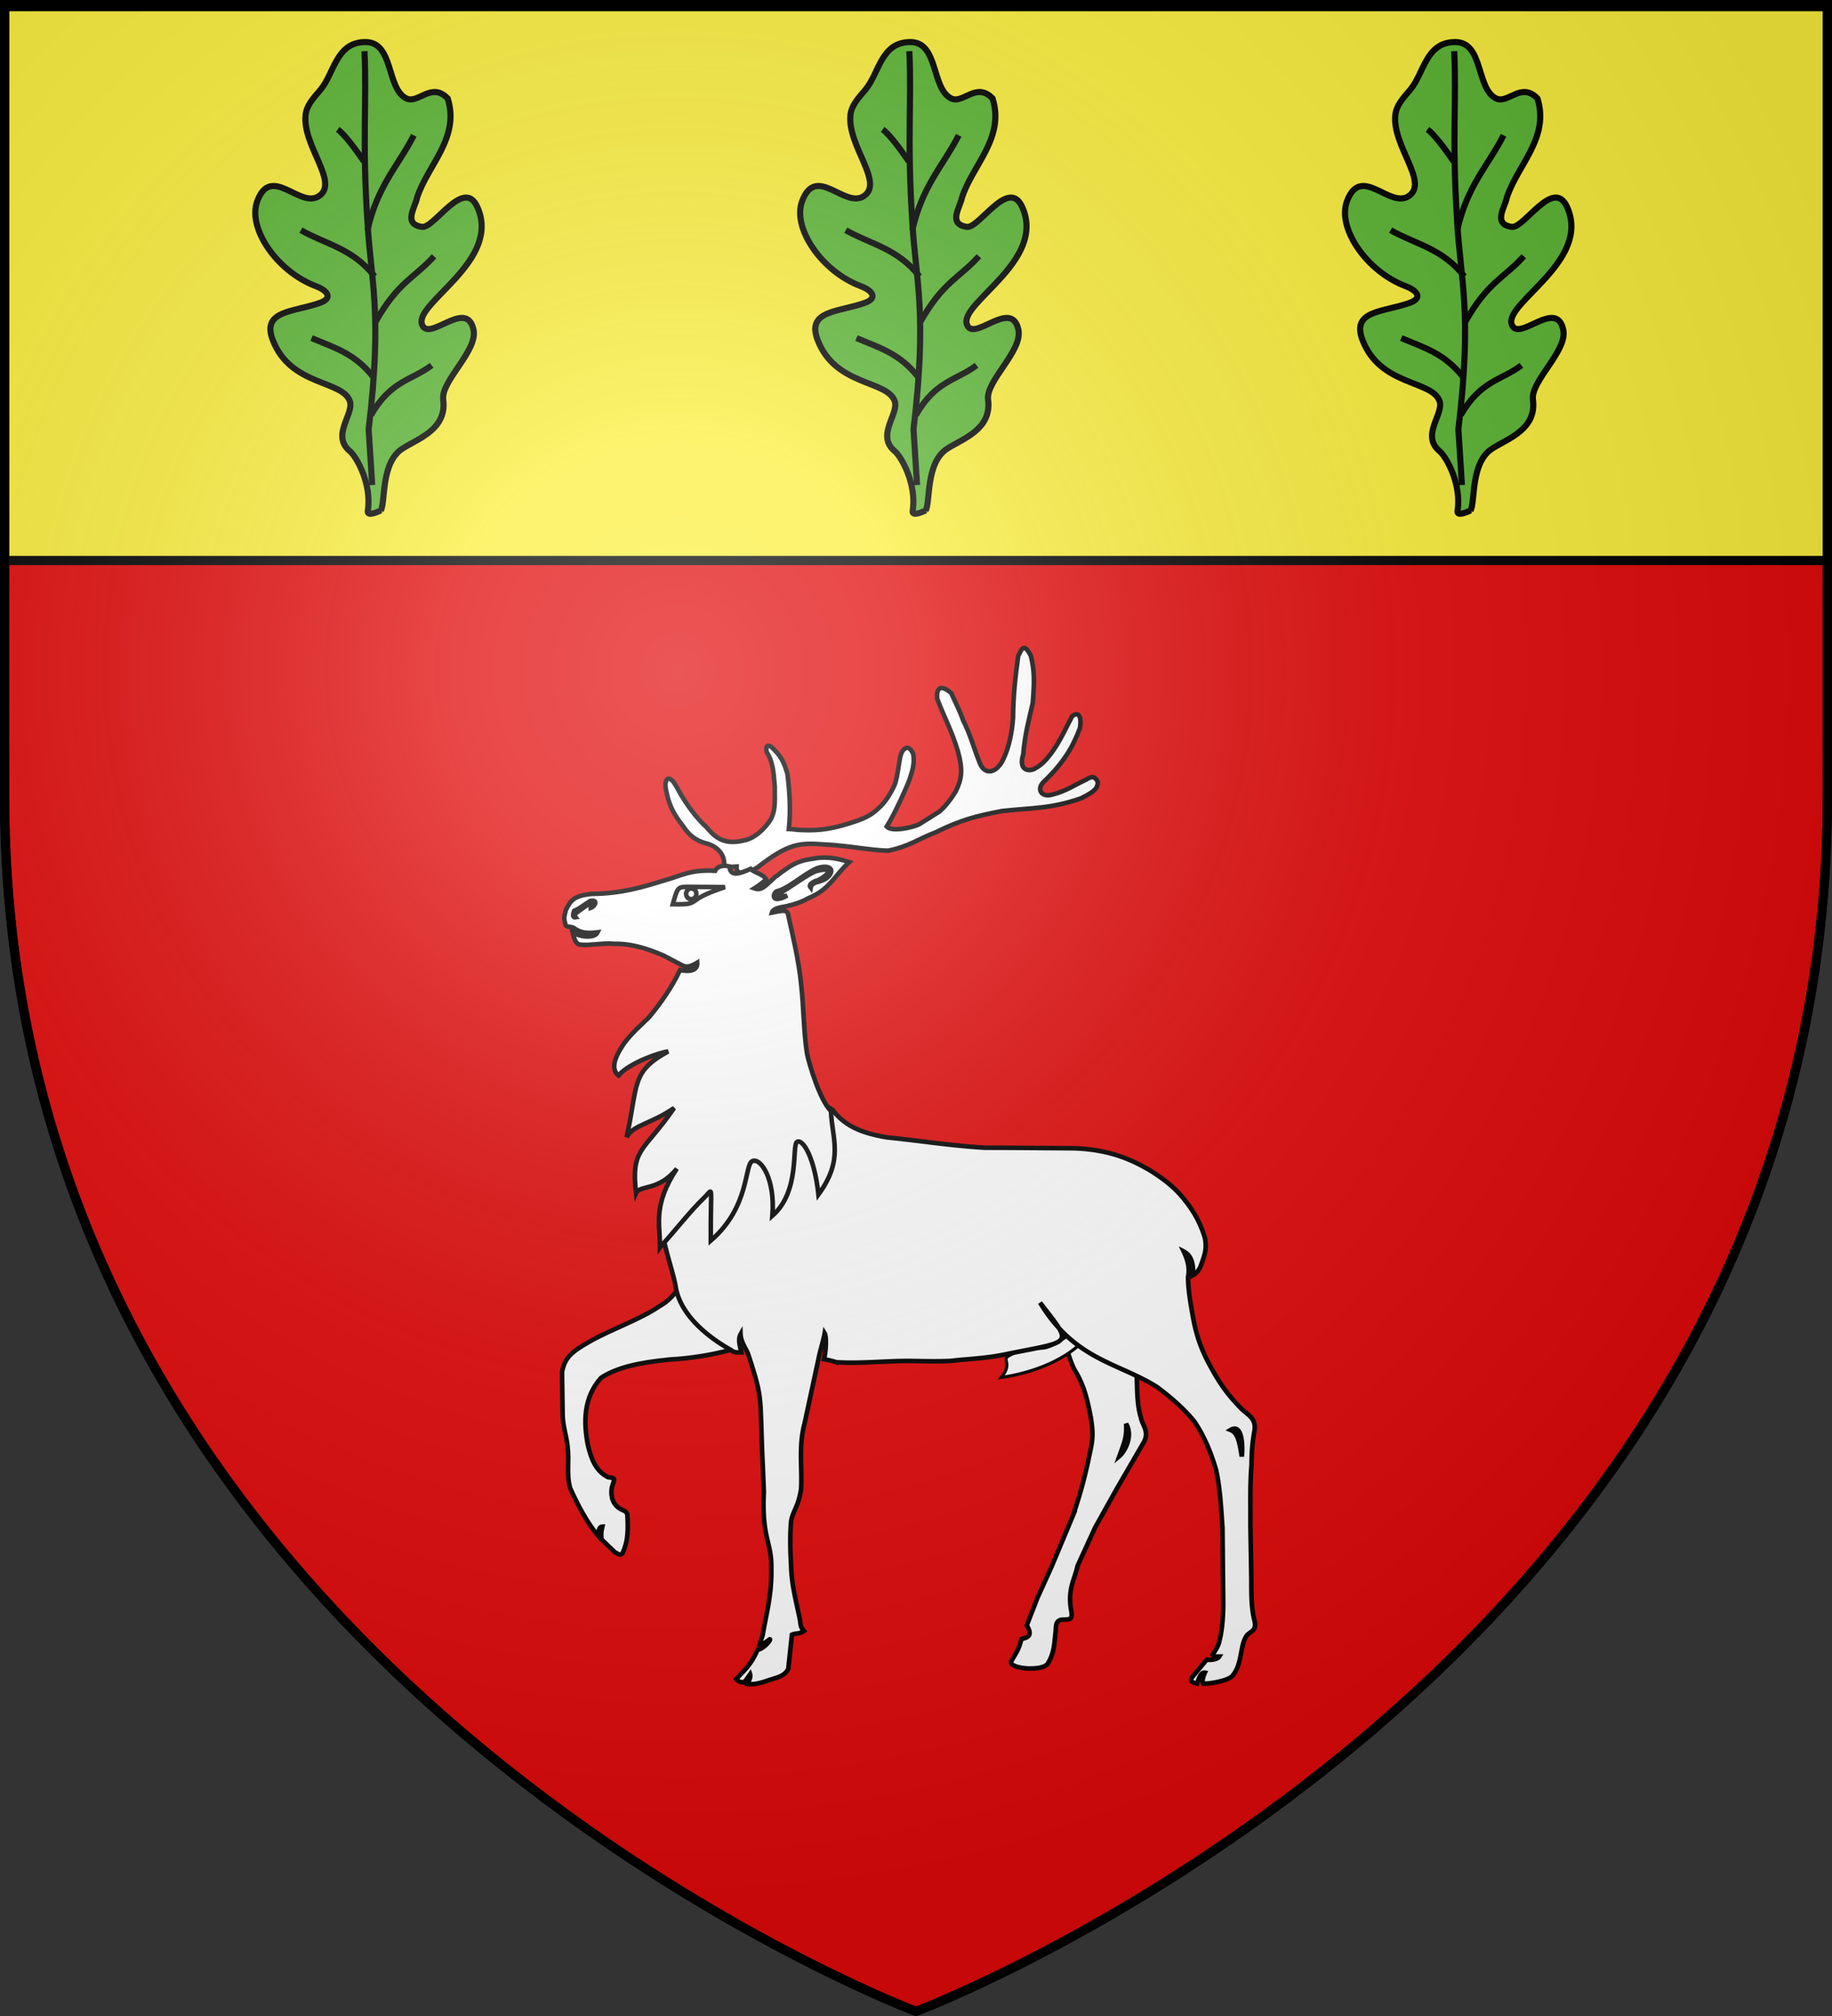 <svg xmlns="http://www.w3.org/2000/svg" xmlns:xlink="http://www.w3.org/1999/xlink" width="600" height="660" version="1.0"><rect width="100%" height="100%" fill="#333333" stroke="none"/><desc>Flag of Canton of Valais (Wallis)</desc><defs><radialGradient xlink:href="#b" id="d" cx="221.445" cy="226.331" r="300" fx="221.445" fy="226.331" gradientTransform="matrix(1.353 0 0 1.349 -77.63 -85.747)" gradientUnits="userSpaceOnUse"/><linearGradient id="b"><stop offset="0" style="stop-color:white;stop-opacity:.314"/><stop offset=".19" style="stop-color:white;stop-opacity:.251"/><stop offset=".6" style="stop-color:#6b6b6b;stop-opacity:.125"/><stop offset="1" style="stop-color:black;stop-opacity:.125"/></linearGradient></defs><g style="display:inline"><path d="M300 658.5s298.5-112.436 298.5-398.182V1.5H1.5v258.818C1.5 546.064 300 658.5 300 658.5z" style="fill:#e20909;fill-opacity:1;fill-rule:evenodd;stroke:#000;stroke-width:3;stroke-linecap:butt;stroke-linejoin:miter;stroke-miterlimit:4;stroke-opacity:1;stroke-dasharray:none"/><path d="M1.5 1.5h597v182H1.5z" style="fill:#fcef3c;fill-opacity:1;fill-rule:nonzero;stroke:#000;stroke-width:3;stroke-miterlimit:4;stroke-opacity:1;stroke-dasharray:none;display:inline"/><g style="display:inline"><g style="stroke:#000;stroke-width:1.067;stroke-miterlimit:4;stroke-opacity:1;stroke-dasharray:none;display:inline"><path d="M131.422 202.157c.467-.638.636-4.018-3.441-5.51-2.338-.51-4.283-1.633-5.897-4.148-1.742-2.26-3.143-4.271-3.864-7.935-.59-2.172-.052-4.273 1.636-2.366.645.934 1.115 1.877 1.71 2.942 1.657 2.728 3.647 5.5 6.028 7.674 1.366 1.49 3.36 4.351 8.65 3.025 2.508-.468 4.92-2.714 6.32-5.015 1.232-2.385.807-5.02.896-7.406-.296-2.94-.3-5.717-1.873-8.103-.423-1.703.37-2.026 1.558-.783 2.04 2.002 2.561 3.552 3.243 5.77.508 4.132.808 8.515.34 12.86 1.02.041 2.105.25 3.126.25 3.994.212 7.427-.424 10.87-1.533 3.228-.978 5.09-1.786 6.834-3.492 1.57-1.32 3.05-3.694 3.9-5.74.678-2.13.769-4.225 1.28-6.527.381-1.577 1.861-3.034 2.963-.398.308 2.215-.08 3.525-.846 5.868-.466 1.32-3.257 7.74-5.337 11.023 1.14 1.264 5.786.288 7.528-.52 1.401-.893 3.42-2.123 4.865-3.059 1.273-1.191 2.346-2.466 3.652-4.557 1.36-2.793 1.829-4.843.51-9.489-1.273-4.389-3.228-8.017-4.8-12.151-.17-2.027.407-3.724 3.265-1.333.977 2.215 2 4.095 2.808 6.439 1.614 3.11 2.505 6.513 3.78 9.667 1.025 2.942 3.714 2.866 5.445-.458 1.53-3.026 2.166-6.897 2.377-9.879.042-5.325.556-9.6 1.195-14.373.795-1.428 1.208-3.396 2.963-.05.854 3.577.83 5.855.432 11.013-.934 4.005-1.872 7.505-2.21 11.894-1.051 3.308.697 4.151 2.483 3.469 2.08-1.107 2.962-2.335 3.937-3.57 2.124-2.854 3.278-5.548 4.939-8.7 1.031-.96 2.37-.783 1.852 2.661-1.658 4.516-3.87 8.152-8.248 12.371-2.083 1.807-.777 3.956 1.816 3.162 3.144-.766 5.218-2.258 7.727-3.408.978-.553 2.05-1.324 2.869.524-.126 1.534-.64 2.072-3.836 3.726-7.053 2.47-11.308 2.217-18.446 2.984-5.863 1.15-9.43 1.96-15.637 5.03-3.781 1.404-6.127 3.278-10.973 4.216-3.61-.041-9.726-1.237-14.698-1.45-5.948-.425-8.4-.324-15.71 5.342-3.22 1.94-4.97 1.695-4.859-.205l-3.135.25" style="fill:#fff;fill-opacity:1;fill-rule:evenodd;stroke:#000;stroke-width:1.067;stroke-miterlimit:4;stroke-opacity:1;stroke-dasharray:none" transform="matrix(1.406 0 0 1.406 52.062 -.197)"/></g><path d="M288.27 420.769c.343 3.523-.054 8.42 1.128 12.037.254 1.66 2.097 3.262.566 5.82l-6.086 10.472-5.173 9.255-4.09 8.933c-.72 3.324-2.293 5.34-1.529 10.113.552 2.555-.413 2.282-1.517 2.41-2.246-.166-1.934 1.61-2.056 2.725-.339 2.939-.312 4.905-1.713 7.292-.85 2.172-9.484 1.49-8.618-.372 1.168-1.959 1.794-2.813 2.346-5.115.89-.331 2.996-.43 1.254-3.2l2.507-6.449 3.36-7.414 4.892-11.708a107 107 0 0 0 3.863-14.228c.849-3.664.86-5.02.305-8.598-.721-3.748-1.449-7.2-3.532-10.695-1.901-2.948-2.668-10.29-5.993-10.276 6.56-1.324 14.184 5.754 20.086 8.994zm-2.342 13.424c.139 3.096-.252 3.898-1.566 7.528 1.24-1.038 3.26-4.666 1.566-7.528z" style="fill:#fff;fill-opacity:1;fill-rule:evenodd;stroke:#000;stroke-width:1.067;stroke-miterlimit:4;stroke-opacity:1;stroke-dasharray:none;display:inline" transform="matrix(1.406 0 0 1.406 -33.202 -144.353)"/><path d="M275.464 411.534c-1.05.1-5.74 4.923-9.119 5.055-2.665.104-4.38-.09-7.644 1.711-1.987 1.097.97 1.558-1.845 5.104 7.378-1.045 15.552-4.17 19.967-9.453 1.407-2.001 1.522-2.417-1.359-2.417z" style="fill:#fff;fill-opacity:1;fill-rule:evenodd;stroke:#000;stroke-width:.733px;stroke-linecap:butt;stroke-linejoin:miter;stroke-opacity:1" transform="matrix(1.406 0 0 1.406 -33.202 -144.353)"/><path d="M193.956 416.937c-4.322 1.208-9.805 2.06-14.241 2.28-7.267.723-12.275 1.802-16.1 4.272-4.164 4.688-4.056 10.422-3.077 15.578.678 2.724 1.554 5.982 4.7 7.56 1.98.268 1.513.198.888 2.438-.467 3.196 1.143 4.619 2.418 5.172.383.212.912.26 1.209 1.07.197 3.67.17 6.17-1.103 8.983-.664.792-1.18.04-1.792-.172l-3.119-2.999c-.165-1.494-.037-1.935.197-2.996-.65.022-.924.733-.99 2.166-2.536-2.997-4.842-7.342-6.537-11.166-.895-3.324-.155-6.163-.58-9.615-.211-2.344-1.11-4.669-1.154-7.566l-.138-9.81c.636-3.365 2.207-4.66 6.201-6.96 4.675-2.728 11.778-5.185 16.284-8.21.37-.31 2.517-1.158 4.672-4.367z" style="fill:#fff;fill-opacity:1;fill-rule:evenodd;stroke:#000;stroke-width:1.067;stroke-miterlimit:4;stroke-opacity:1;stroke-dasharray:none;display:inline" transform="matrix(1.406 0 0 1.406 -33.202 -144.353)"/><path d="M181.023 402.379c-.392-2.537-2.025-7.402-2.802-11.074 4.85-1.392 8.017-51.068 39.328-30.204 3.058 4.048 7.282 5.459 12.595 6.396 7.649.766 14.959 1.953 22.991 2.422 6.841 0 13.727.079 20.61.122 7.224.255 12.562 2.006 18.045 5.332 2.72 1.747 5.108 3.465 7.404 6.235 2.294 2.769 4.003 5.639 5.068 9.261.593 2.727-.2 4.426-1.009 6.729-.45.984-1.068 1.618-1.758 1.998.244-3.382-.834-4.86-2.16-5.542 1.114 2.348 1.376 4.079 1.018 5.968 0 2.769.586 6.188 1.094 9 .68 3.962 1.746 7.282 3.575 10.776 2.676 5.112 4.702 7.783 7.889 11.022 1.742 1.534 3.244 2.234 2.946 4.832-.508 2.727-.684 4.872-.727 8.238-.38 4.683-.207 9.293-.25 13.98l.21 11.927c.042 3.236-.115 6.567.647 9.847.722 2.555-.396 2.669-1.543 3.65-1.869 2.215-1.019 6.626-3.484 9.567-.701.947-4.262 1.8-6.847 1.86-.364-.718.188-2.084.411-2.57-.926-.16-1.403 1.265-1.784 2.51-1.202-.157-1.822-.632-1.1-1.556l3.328-4.006c.76.16 2.44.025 2.906-.714-.48-.002-1.306.066-1.546-.437.546-.836 1.35-1.988 1.536-3.026.72-2.683.896-5.742.938-8.512l-.174-18.025c-.338-4.56-.514-9.03-1.492-13.461-1.231-4.176-2.841-8.03-5.094-11.31-2.591-3.196-5.859-5.899-8.665-7.987-9-5.686-19.133-6.228-27.242-19.635 7.765 10.074 7.813 8.782-7.862 11.988-4.886 1.022-8.546 1.055-12.881 1.567-3.272.17-6.622.054-9.852.012-5.737 0-11.073.647-16.81.305a24 24 0 0 0-2.907-.703c.51-2.291.574-5.294.136-6.028-.246 1.507-1.058 4.012-1.418 5.873l-3.29 15.23c-1.401 5.285-.49 10.267-.787 15.211-.667 4.132-1.775 4.769-2.3 7.282-.298 3.024-.248 6.602-.035 10.181.083 4.729 1.188 8.558 2.08 12.948.17.808-.011 1.597.922 2.577-1.126.788-1.861.444-2.798.87l-.849 7.93c-.85 1.787-2.606 1.99-4.56 2.672-1.81.616-3.345 1.066-4.96.87.119-.343.873-1.487.623-2.26-.636.901-1.457 2.259-1.816 1.836-.567-.052-.864-.14-1.437-.709 2.083-2.224 3.501-3.384 4.99-6.836 1.417-.145 3.22-2.383 2.864-2.44-.951.622-1.904 1.443-2.417 1.275l.736-2.196c.89-5.241 2.154-9.417 2.026-15.596.126-6.178-2.253-6.818-1.743-17.77l-.225-5.825c-.254-4.644-.32-9.288-.531-13.933-.254-2.897-.217-4.3-2.938-12.484-.608-1.396-1.656-2.795-1.724-4.488-.67 1.206-.114 2.905.194 4.209-.85-.008-1.63.17-2.418-.547-4.553-2.516-11.682-7.655-12.881-14.645zm129.24 33.253c1.592.646 2.025 2.391 2.606 6.175.225-1.532.343-7.953-2.606-6.175z" style="fill:#fff;fill-opacity:1;fill-rule:evenodd;stroke:#000;stroke-width:1.067;stroke-miterlimit:4;stroke-opacity:1;stroke-dasharray:none;display:inline" transform="matrix(1.406 0 0 1.406 -33.202 -144.353)"/><path d="M177.354 393.078c.03-5.25-1.744-9.686 3.918-18.297-4.235 5.31-8.678 3.757-9.505 5.707-1.197-10.64 1.703-9.396 8.872-19.828-5.402 3.757-9.453 3.84-11.06 6.798 2.72-12.254.94-15.2 9.673-19.954-1.8.137-9.14 2.67-11.564 5.591-2.38-1.863.056-5.68 1.403-7.624 1.868-2.429 3.278-3.546 5.7-5.93 2.616-3.136 5.29-6.876 7.227-11 3.106.621 4.102-.367 4.011-1.72-1.66.999-2.499 1.121-3.46.644l-4.424-2.314c-3.4-1.45-7.107-2.765-11.443-2.721-2.633-.255-5.913.462-7.74.207-1.337 0-1.61-1.544-1.996-2.999 1.426 1.232 5.148 1.63 5.867.119-2.69.319-4.02.112-5.706-1.111-.677-.255-1.843-.019-1.843-.914-.424-1.364-.18-1.776.159-3.225 1.062-2.045 1.713-3.275 5.99-3.696 7.18-.083 11.93-1.604 17.071-3.18 3.696-.981 5.833-2.548 11.698-2.206.532-1.181 2.142-1.33 3.314-1.011.255 2.557 2.44 1.651 4.948.572 1.147 1.106 2.963 1.127 3.643 2.532-1.217.845-1.488 1.22-2.767 2.002 1.676.597 2.395-.425 4.887-2.694.3-.13 1.133-.837 1.346-1.008 1.783-1.15 3.123-2.64 7.372-3.195 2.25-.425 4.703-.487 8.485.79-3.525 3.195-4.443 6.326-9.543 8.413-1.474.848-3.202 1.44-5.101 1.86-1.73.293-3.141.587-3.364 1.474 2.604-.55 3.288-.59 3.697.135 1.165 5.218 2.554 11.033 3.094 16.402.636 5.495.551 10.919 1.4 16.373.552 2.554 2.97 10.722 5.564 13.32.226 6.462 3.107 11.173-2.918 19.422-.909-8.593-3.6-12.95-4.946-12.28s.8 11.48-5.778 17.22c.682-8.616-2.74-13.558-4.664-12.719-1.922.84-.53 10.598-9.69 18.514-.083-13.698.772-12.207-1.594-9.946-3.244 3.1-7.356 8.424-10.233 11.477zm35.049-84.522c-.029-.027.889-.781 1.51-.822 3.492-1.716 3.463-3.196.158-2.305-1.672.24-7.597 4.787-8.907 5.193-1.069.983 1.426.736 1.864.537-.546.28-1.079.64-1.78.736-1.868.553-1.529-1.32-.677-1.704 2.76-.638 5.863-3.749 9.263-5.325 2.59-.894 3.994-.042 3.186 1.32-.678 1.276-2.25 1.662-3.484 2.001-.78.409-.976.624-1.069 1.127-.21-.28-.312-.246-.062-.758zm-51.15 5.5c.75-.84.731-1.385.047-1.233-1.155.767-2.224 1.483-3.237 2.271-.71-.23-.595.864-.351 1.177-.644.139-.74-.5-.357-1.521 1.444-.595 2.463-1.533 3.738-2.3 1.996-.381 1.104 1.277.16 1.606z" style="fill:#fff;fill-opacity:1;fill-rule:evenodd;stroke:#000;stroke-width:1.067;stroke-miterlimit:4;stroke-opacity:1;stroke-dasharray:none;display:inline" transform="matrix(1.406 0 0 1.406 -33.202 -144.353)"/><path d="M27.393 57.274c0 .689-.536 1.248-1.198 1.248s-1.197-.559-1.197-1.248c0-.69.536-1.249 1.197-1.249.662 0 1.198.559 1.198 1.249z" style="fill:#fff;fill-opacity:1;stroke:#000;stroke-width:1.067;stroke-miterlimit:4;stroke-opacity:1;stroke-dasharray:none" transform="matrix(1.406 0 0 1.406 189.561 212.097)"/><path d="M180.333 313.216c1.152-3.988 1.05-4.053 3.802-4.052s8.359.072 8.359.072-4.086 1.281-6.072 2.54-1.508 1.527-6.089 1.44z" style="fill:none;stroke:#000;stroke-width:1.067;stroke-linecap:butt;stroke-linejoin:miter;stroke-miterlimit:4;stroke-opacity:1;stroke-dasharray:none;display:inline" transform="matrix(1.406 0 0 1.406 -33.202 -144.353)"/></g><g style="stroke:#000;stroke-width:6.374;stroke-miterlimit:4;stroke-opacity:1;stroke-dasharray:none"><g style="fill:#5ab532;stroke:#000;stroke-width:3.582;stroke-miterlimit:4;stroke-opacity:1;stroke-dasharray:none;display:inline"><g style="fill:#5ab532;stroke:#000;stroke-width:6.574;stroke-miterlimit:4;stroke-opacity:1;stroke-dasharray:none"><path d="M924.565 701.375s-15.152 7.725-14.006.527c4.59-28.829-12.094-58.389-19.166-64.271-20.446-17.009 4.456-39.988 0-53.643-7.572-23.208-63.86-16.005-82.929-66.344-12.147-32.066 23.055-29.72 50.92-39.862 14.348-5.222 7.532-13.357-4.469-17.875-42.14-15.866-73.787-62.72-63.037-91.535 15.066-40.387 45.729 8.402 66.344-5.529 21.821-14.746-17.692-53.813-14.465-86.971.99-10.562 8.077-18.138 15.837-27.274 15.201-17.896 16.629-51.481 48.385-51.613 30.737-.124 22.342 50.478 44.229 60.814 12.605 5.953 26.967-18.389 44.229 0 13.296 42.596-21.623 71.66-32.902 106.665-1.758 10.154-15.666 28.553 5.259 31.55 13.192 1.89 44.675-53.59 59.32-21.59 26.623 58.169-67.613 103.452-59.32 126.635 7.16 20.016 47.734-28.555 55.286 5.528 5.055 22.815-35.129 55.347-32.507 75.406 4.207 32.176-27.203 42.086-43.838 52.866-23.476 15.212-17.932 57.545-23.17 66.516z" style="fill:#5ab532;fill-opacity:1;fill-rule:evenodd;stroke:#000;stroke-width:6.574;stroke-linecap:butt;stroke-linejoin:miter;stroke-miterlimit:4;stroke-opacity:1;stroke-dasharray:none" transform="matrix(.305 0 0 .304 21.18 -46.115)"/><path d="M906.99 206.809c2.662 53.957-2.64 94.652 3.223 183.83 3.633 63.776 16.354 97.257 1.276 223.404l3.83 60" style="fill:#5ab532;fill-rule:evenodd;stroke:#000;stroke-width:6.574;stroke-linecap:butt;stroke-linejoin:miter;stroke-miterlimit:4;stroke-opacity:1;stroke-dasharray:none" transform="matrix(.305 0 0 .304 21.18 -46.115)"/><path d="M910.213 399.574c10.896-48.292 32.854-68.928 49.787-102.127M919.149 497.872c24.072-42.73 41.718-46.904 62.553-70.212M914.043 598.723c21.276-37.393 43.83-37.362 65.106-53.617M916.596 557.872c-20.524-26.317-42.655-31.832-66.383-42.127M917.872 449.362c-23.627-30.372-52.494-34.551-79.149-49.788M906.383 325.532c-9.813-14.547-21.639-30.022-28.085-34.468" style="fill:#5ab532;fill-rule:evenodd;stroke:#000;stroke-width:6.574;stroke-linecap:butt;stroke-linejoin:miter;stroke-miterlimit:4;stroke-opacity:1;stroke-dasharray:none" transform="matrix(.305 0 0 .304 21.18 -46.115)"/></g></g></g><g style="stroke:#000;stroke-width:6.374;stroke-miterlimit:4;stroke-opacity:1;stroke-dasharray:none;display:inline"><g style="fill:#5ab532;stroke:#000;stroke-width:3.582;stroke-miterlimit:4;stroke-opacity:1;stroke-dasharray:none;display:inline"><g style="fill:#5ab532;stroke:#000;stroke-width:6.574;stroke-miterlimit:4;stroke-opacity:1;stroke-dasharray:none"><path d="M924.565 701.375s-15.152 7.725-14.006.527c4.59-28.829-12.094-58.389-19.166-64.271-20.446-17.009 4.456-39.988 0-53.643-7.572-23.208-63.86-16.005-82.929-66.344-12.147-32.066 23.055-29.72 50.92-39.862 14.348-5.222 7.532-13.357-4.469-17.875-42.14-15.866-73.787-62.72-63.037-91.535 15.066-40.387 45.729 8.402 66.344-5.529 21.821-14.746-17.692-53.813-14.465-86.971.99-10.562 8.077-18.138 15.837-27.274 15.201-17.896 16.629-51.481 48.385-51.613 30.737-.124 22.342 50.478 44.229 60.814 12.605 5.953 26.967-18.389 44.229 0 13.296 42.596-21.623 71.66-32.902 106.665-1.758 10.154-15.666 28.553 5.259 31.55 13.192 1.89 44.675-53.59 59.32-21.59 26.623 58.169-67.613 103.452-59.32 126.635 7.16 20.016 47.734-28.555 55.286 5.528 5.055 22.815-35.129 55.347-32.507 75.406 4.207 32.176-27.203 42.086-43.838 52.866-23.476 15.212-17.932 57.545-23.17 66.516z" style="fill:#5ab532;fill-opacity:1;fill-rule:evenodd;stroke:#000;stroke-width:6.574;stroke-linecap:butt;stroke-linejoin:miter;stroke-miterlimit:4;stroke-opacity:1;stroke-dasharray:none" transform="matrix(.305 0 0 .304 -157.27 -46.115)"/><path d="M906.99 206.809c2.662 53.957-2.64 94.652 3.223 183.83 3.633 63.776 16.354 97.257 1.276 223.404l3.83 60" style="fill:#5ab532;fill-rule:evenodd;stroke:#000;stroke-width:6.574;stroke-linecap:butt;stroke-linejoin:miter;stroke-miterlimit:4;stroke-opacity:1;stroke-dasharray:none" transform="matrix(.305 0 0 .304 -157.27 -46.115)"/><path d="M910.213 399.574c10.896-48.292 32.854-68.928 49.787-102.127M919.149 497.872c24.072-42.73 41.718-46.904 62.553-70.212M914.043 598.723c21.276-37.393 43.83-37.362 65.106-53.617M916.596 557.872c-20.524-26.317-42.655-31.832-66.383-42.127M917.872 449.362c-23.627-30.372-52.494-34.551-79.149-49.788M906.383 325.532c-9.813-14.547-21.639-30.022-28.085-34.468" style="fill:#5ab532;fill-rule:evenodd;stroke:#000;stroke-width:6.574;stroke-linecap:butt;stroke-linejoin:miter;stroke-miterlimit:4;stroke-opacity:1;stroke-dasharray:none" transform="matrix(.305 0 0 .304 -157.27 -46.115)"/></g></g></g><g style="stroke:#000;stroke-width:6.374;stroke-miterlimit:4;stroke-opacity:1;stroke-dasharray:none;display:inline"><g style="fill:#5ab532;stroke:#000;stroke-width:3.582;stroke-miterlimit:4;stroke-opacity:1;stroke-dasharray:none;display:inline"><g style="fill:#5ab532;stroke:#000;stroke-width:6.574;stroke-miterlimit:4;stroke-opacity:1;stroke-dasharray:none"><path d="M924.565 701.375s-15.152 7.725-14.006.527c4.59-28.829-12.094-58.389-19.166-64.271-20.446-17.009 4.456-39.988 0-53.643-7.572-23.208-63.86-16.005-82.929-66.344-12.147-32.066 23.055-29.72 50.92-39.862 14.348-5.222 7.532-13.357-4.469-17.875-42.14-15.866-73.787-62.72-63.037-91.535 15.066-40.387 45.729 8.402 66.344-5.529 21.821-14.746-17.692-53.813-14.465-86.971.99-10.562 8.077-18.138 15.837-27.274 15.201-17.896 16.629-51.481 48.385-51.613 30.737-.124 22.342 50.478 44.229 60.814 12.605 5.953 26.967-18.389 44.229 0 13.296 42.596-21.623 71.66-32.902 106.665-1.758 10.154-15.666 28.553 5.259 31.55 13.192 1.89 44.675-53.59 59.32-21.59 26.623 58.169-67.613 103.452-59.32 126.635 7.16 20.016 47.734-28.555 55.286 5.528 5.055 22.815-35.129 55.347-32.507 75.406 4.207 32.176-27.203 42.086-43.838 52.866-23.476 15.212-17.932 57.545-23.17 66.516z" style="fill:#5ab532;fill-opacity:1;fill-rule:evenodd;stroke:#000;stroke-width:6.574;stroke-linecap:butt;stroke-linejoin:miter;stroke-miterlimit:4;stroke-opacity:1;stroke-dasharray:none" transform="matrix(.305 0 0 .304 199.629 -46.115)"/><path d="M906.99 206.809c2.662 53.957-2.64 94.652 3.223 183.83 3.633 63.776 16.354 97.257 1.276 223.404l3.83 60" style="fill:#5ab532;fill-rule:evenodd;stroke:#000;stroke-width:6.574;stroke-linecap:butt;stroke-linejoin:miter;stroke-miterlimit:4;stroke-opacity:1;stroke-dasharray:none" transform="matrix(.305 0 0 .304 199.629 -46.115)"/><path d="M910.213 399.574c10.896-48.292 32.854-68.928 49.787-102.127M919.149 497.872c24.072-42.73 41.718-46.904 62.553-70.212M914.043 598.723c21.276-37.393 43.83-37.362 65.106-53.617M916.596 557.872c-20.524-26.317-42.655-31.832-66.383-42.127M917.872 449.362c-23.627-30.372-52.494-34.551-79.149-49.788M906.383 325.532c-9.813-14.547-21.639-30.022-28.085-34.468" style="fill:#5ab532;fill-rule:evenodd;stroke:#000;stroke-width:6.574;stroke-linecap:butt;stroke-linejoin:miter;stroke-miterlimit:4;stroke-opacity:1;stroke-dasharray:none" transform="matrix(.305 0 0 .304 199.629 -46.115)"/></g></g></g></g><path d="M300 658.5s298.5-112.32 298.5-397.772V2.176H1.5v258.552C1.5 546.18 300 658.5 300 658.5" style="opacity:1;fill:url(#d);fill-opacity:1;fill-rule:evenodd;stroke:none;stroke-width:1px;stroke-linecap:butt;stroke-linejoin:miter;stroke-opacity:1"/><path d="M300 658.5S1.5 546.18 1.5 260.728V2.176h597v258.552C598.5 546.18 300 658.5 300 658.5z" style="opacity:1;fill:none;fill-opacity:1;fill-rule:evenodd;stroke:#000;stroke-width:3;stroke-linecap:butt;stroke-linejoin:miter;stroke-miterlimit:4;stroke-dasharray:none;stroke-opacity:1"/></svg>